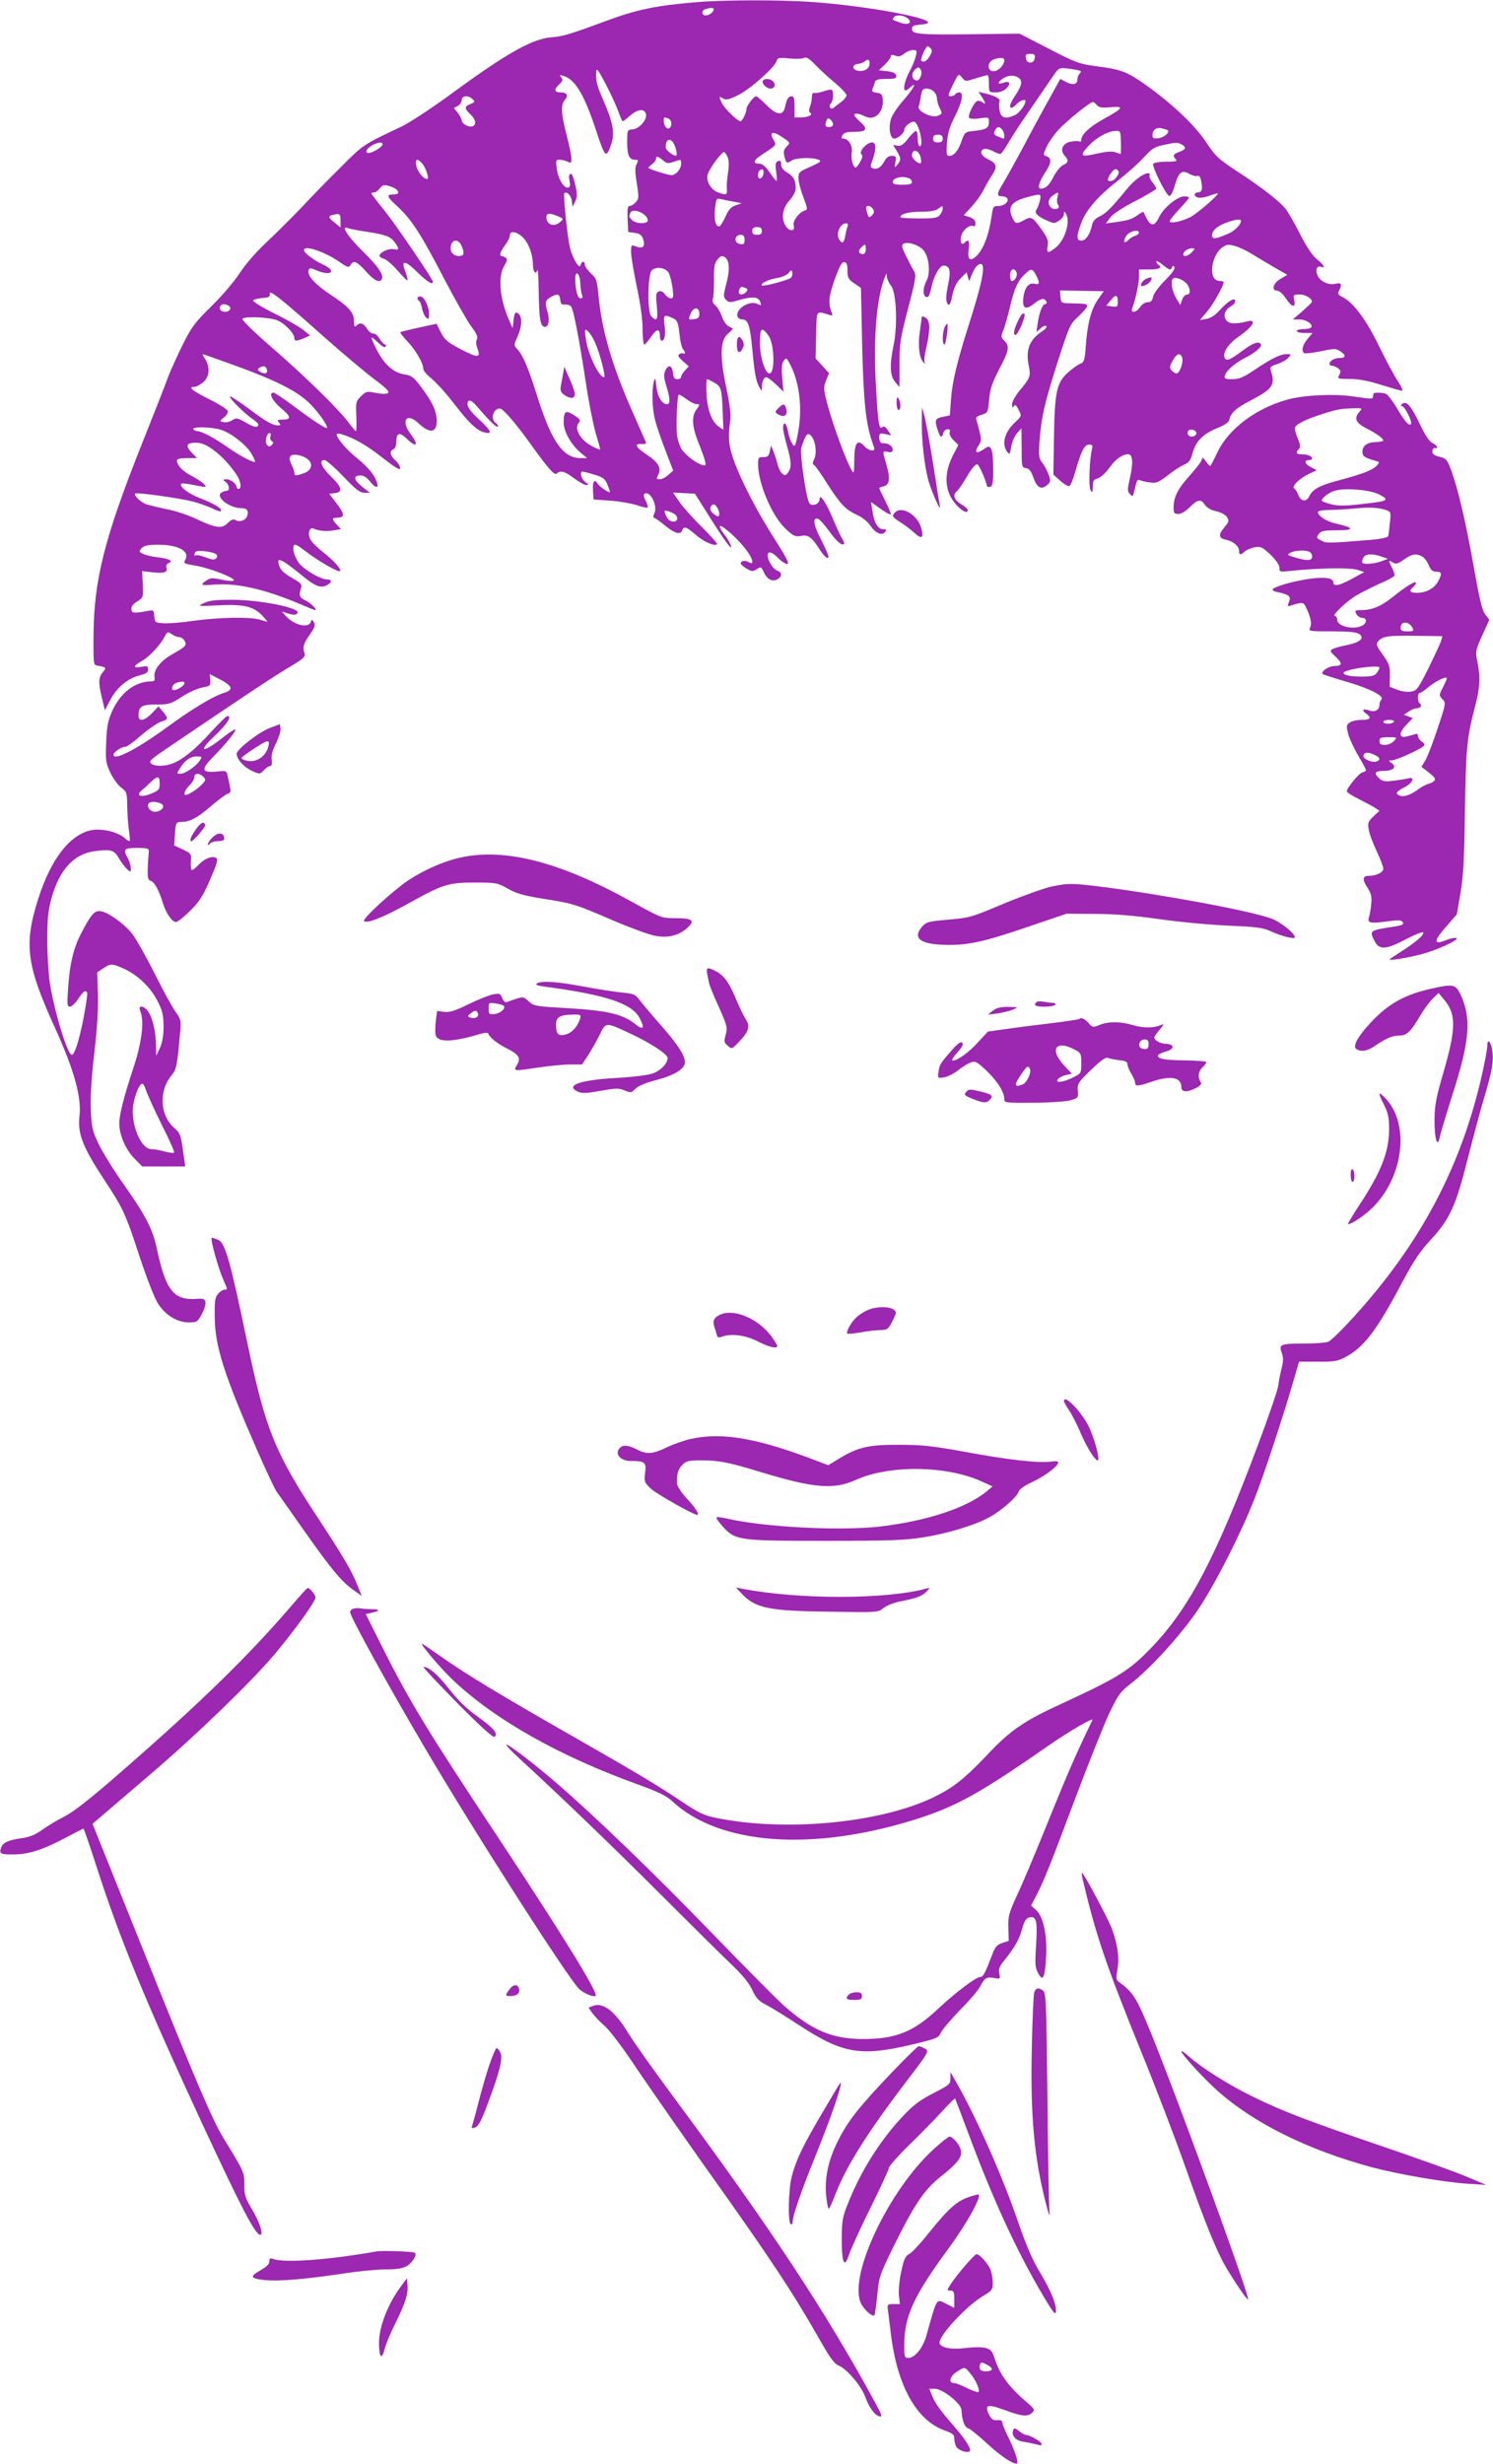 <?xml version="1.0" standalone="no"?>
<!DOCTYPE svg PUBLIC "-//W3C//DTD SVG 20010904//EN"
 "http://www.w3.org/TR/2001/REC-SVG-20010904/DTD/svg10.dtd">
<svg version="1.0" xmlns="http://www.w3.org/2000/svg"
 width="776pt" height="1280pt" viewBox="0 0 776 1280"
 preserveAspectRatio="xMidYMid meet">
<g transform="translate(0,1280) scale(0.1,-0.1)"
fill="#9c27b0" stroke="none">
<path d="M3625 12789 c-212 -17 -313 -38 -470 -96 -200 -74 -229 -82 -292 -87
-99 -9 -233 -85 -514 -291 -101 -74 -218 -151 -259 -171 -205 -97 -201 -94
-320 -214 -64 -63 -154 -155 -200 -205 -47 -49 -128 -130 -181 -180 -59 -55
-114 -119 -144 -165 -27 -42 -91 -117 -145 -170 -84 -82 -104 -108 -148 -196
-28 -56 -65 -137 -81 -180 -16 -44 -74 -191 -129 -329 -200 -501 -255 -719
-256 -1015 -1 -137 0 -145 19 -148 45 -7 49 -11 33 -30 -26 -29 -28 -54 -10
-130 l17 -72 29 55 c33 63 90 111 154 127 32 8 42 15 42 30 0 18 -5 19 -35 14
-46 -9 -44 4 4 31 39 22 97 85 120 131 11 21 14 21 34 7 12 -8 29 -15 39 -15
9 0 22 -9 28 -20 12 -23 6 -29 -68 -71 -58 -33 -95 -81 -89 -116 3 -18 0 -23
-17 -23 -83 0 -159 -58 -202 -152 -23 -53 -29 -80 -32 -165 -4 -92 -2 -107 21
-156 14 -30 39 -65 56 -78 29 -21 31 -27 32 -88 0 -36 4 -93 8 -126 5 -33 7
-62 5 -64 -2 -2 -12 3 -22 12 -31 28 -89 47 -145 47 -123 0 -238 -134 -310
-365 -74 -235 -59 -341 91 -670 97 -213 137 -357 125 -454 -10 -90 16 -159
128 -329 98 -148 111 -175 184 -399 37 -112 78 -217 96 -245 39 -61 100 -98
160 -98 42 0 46 2 68 43 13 23 21 52 19 62 -3 17 -11 20 -47 17 -118 -8 -160
45 -205 258 -22 104 -57 172 -170 333 -54 75 -113 172 -133 213 -33 69 -37 87
-41 178 -3 67 3 165 18 293 15 128 21 231 19 307 l-4 114 31 21 c38 26 47 26
111 -3 72 -34 137 -97 173 -169 25 -50 30 -72 30 -131 0 -48 -7 -84 -19 -111
l-19 -40 -1 51 c-2 114 -36 204 -77 204 -10 0 -11 -7 -2 -31 18 -53 3 -164
-41 -294 -45 -136 -71 -235 -71 -281 0 -59 32 -134 76 -180 l43 -44 112 0 112
0 -7 48 c-15 115 -18 125 -52 154 -72 63 -79 188 -15 268 29 36 31 46 47 223
6 64 5 70 -23 110 -17 23 -67 114 -111 203 -45 88 -96 179 -115 203 -40 50
-118 107 -158 116 -35 8 -52 -9 -103 -106 -43 -80 -63 -162 -72 -291 -6 -87
-5 -98 9 -98 9 0 29 18 43 40 26 39 38 48 47 33 3 -5 -6 -63 -18 -129 -24
-121 -47 -194 -62 -194 -22 0 -92 230 -114 375 -7 44 -13 143 -13 220 0 116 4
154 23 223 41 145 117 227 224 240 83 11 101 6 125 -37 12 -20 30 -45 42 -56
20 -18 20 -18 20 6 -1 13 -7 35 -15 49 -27 48 -21 55 48 55 60 -1 62 -2 60
-25 -9 -120 -8 -140 10 -146 20 -6 43 -48 63 -114 16 -53 48 -100 69 -100 8 0
41 26 73 58 48 47 66 75 104 162 36 83 43 107 32 113 -21 12 -59 -2 -90 -34
-15 -16 -31 -29 -36 -29 -5 0 -7 19 -6 43 3 41 2 43 -42 64 l-45 21 4 54 c4
65 6 68 37 68 41 0 85 24 153 84 35 30 73 58 84 62 15 5 18 12 13 32 -3 15 -8
41 -12 58 -6 30 -7 31 -55 26 -82 -8 -87 9 -21 76 69 70 127 142 113 142 -5 0
-31 -17 -58 -38 -110 -88 -141 -83 -45 7 63 60 90 101 63 101 -4 0 -45 -40
-89 -88 -102 -112 -175 -163 -239 -169 -31 -3 -54 0 -66 9 -17 13 -7 21 110
100 409 277 525 353 605 401 74 44 87 55 81 72 -11 33 -6 50 27 98 26 36 30
48 22 63 -10 18 -11 18 -17 2 -13 -34 -87 -15 -130 32 l-20 23 25 -8 c37 -12
52 -11 57 2 9 26 -197 67 -342 67 -84 0 -118 -4 -145 -17 -35 -17 -35 -17 72
-12 132 7 184 -5 229 -51 18 -19 31 -34 28 -34 -2 0 -20 5 -39 11 -51 15 -213
12 -342 -6 -62 -9 -133 -15 -158 -13 -43 3 -45 4 -48 37 -3 33 -4 33 -40 26
-67 -12 -77 -11 -79 10 -2 13 8 27 30 40 32 21 32 22 29 89 l-3 69 51 -6 c61
-7 83 -1 75 23 -3 11 1 20 10 24 28 10 7 23 -49 30 -31 3 -67 11 -81 18 -24
11 -24 12 -9 30 14 14 32 18 86 18 107 0 168 -35 140 -80 -10 -17 -4 -19 61
-30 74 -13 212 -68 190 -77 -7 -3 -36 0 -64 6 -43 10 -56 9 -75 -4 -36 -23
-29 -28 28 -23 120 12 267 -20 452 -98 44 -19 82 -34 84 -34 14 0 -22 37 -49
50 -33 16 -37 24 -24 66 6 18 -2 26 -48 52 -38 22 -58 40 -65 61 -19 53 8 41
128 -57 59 -48 89 -59 119 -42 28 14 27 30 -1 30 -33 0 -123 54 -146 87 -22
33 -33 69 -25 89 4 10 20 2 61 -30 67 -51 171 -111 179 -103 9 9 -30 53 -86
97 -28 22 -57 50 -65 63 -19 29 -10 71 13 61 29 -13 70 -16 107 -9 l36 6 -21
23 c-26 27 -26 36 -3 36 45 1 46 16 4 71 l-41 54 29 3 c44 5 38 30 -20 87 -50
49 -64 85 -34 85 9 0 53 -38 98 -85 65 -68 87 -85 110 -85 l29 0 -29 22 c-57
44 -63 68 -19 68 15 0 33 -12 48 -31 36 -46 52 -34 26 19 -14 27 -47 64 -90
99 -60 48 -109 106 -109 127 0 4 10 4 23 1 68 -21 131 -57 214 -122 69 -54 93
-68 93 -55 0 10 -11 28 -25 40 -28 25 -32 50 -10 58 9 4 15 19 15 39 0 47 17
52 54 16 51 -50 65 -35 21 23 -53 69 -23 116 39 58 60 -56 96 -52 96 12 -1 50
-21 95 -80 174 -40 53 -50 61 -88 67 -56 8 -105 52 -143 126 -37 75 -37 80 5
40 21 -20 36 -29 40 -22 4 6 3 11 -3 11 -5 0 -18 14 -28 30 -10 17 -24 29 -33
27 -8 -1 -23 10 -32 25 -19 30 -37 35 -56 16 -9 -9 -12 -4 -12 23 0 45 -26 75
-122 138 -80 53 -124 101 -114 127 5 13 10 13 42 -1 77 -32 107 -3 32 31 -46
21 -98 60 -98 75 0 27 103 -7 179 -58 47 -33 54 -35 63 -20 15 27 32 20 80
-33 43 -48 70 -61 82 -41 13 21 -19 68 -98 145 -79 77 -117 137 -78 121 9 -4
56 -13 104 -20 96 -15 120 -25 142 -57 22 -31 20 -39 -6 -33 -25 6 -69 -13
-75 -31 -2 -7 7 -14 21 -18 13 -3 46 -31 72 -61 26 -31 49 -53 52 -51 2 3 -3
23 -11 45 -25 62 -3 61 62 -3 50 -49 81 -69 81 -50 0 14 -193 297 -253 372
-37 45 -67 85 -67 87 0 3 6 5 14 5 8 0 22 10 30 21 12 17 21 20 43 14 51 -12
73 -45 30 -45 -41 0 -38 -11 18 -62 73 -66 126 -149 245 -379 55 -105 117
-214 138 -243 29 -39 37 -57 31 -68 -6 -10 -5 -27 1 -44 21 -54 6 -56 -82 -10
-71 37 -86 49 -106 88 l-23 46 -92 -20 c-51 -11 -94 -22 -96 -24 -3 -3 14 -23
36 -47 42 -43 83 -114 83 -142 0 -8 12 -25 27 -38 47 -40 84 -81 144 -158 65
-85 109 -126 145 -135 46 -12 39 7 -24 65 -40 36 -62 65 -62 79 0 32 19 27 54
-15 58 -68 97 -106 103 -99 4 3 -1 12 -11 19 -22 16 -18 56 7 71 16 9 25 4 63
-38 24 -26 72 -87 106 -135 100 -139 130 -173 142 -161 18 18 43 11 90 -25 26
-19 54 -35 63 -35 14 0 13 3 -5 16 -21 14 -31 54 -14 54 5 0 32 -7 61 -16 44
-13 55 -21 67 -49 8 -19 14 -37 14 -41 0 -9 -54 27 -63 43 -17 27 -28 12 -25
-34 l3 -48 85 -6 c47 -3 109 -14 138 -23 29 -10 56 -16 58 -13 3 3 -2 19 -10
36 -11 20 -12 32 -6 36 29 18 69 -62 52 -100 -7 -14 -8 -25 -3 -25 5 0 31 -18
57 -40 51 -42 81 -50 90 -25 9 23 22 18 71 -24 41 -36 97 -61 110 -48 3 3 -33
43 -79 89 -47 46 -99 105 -117 131 l-33 48 57 -3 57 -3 94 -149 c52 -82 94
-140 94 -129 0 10 -13 37 -30 59 -49 65 -34 69 33 9 60 -55 107 -117 107 -143
0 -10 -5 -10 -20 -2 -20 11 -40 6 -40 -8 0 -4 14 -16 30 -26 28 -16 33 -16 53
-3 22 14 24 13 36 -14 17 -38 44 -53 71 -39 26 14 26 37 0 45 -21 7 -50 53
-50 80 0 24 24 18 55 -15 16 -16 37 -30 46 -30 14 0 -2 31 -67 133 -90 140
-177 309 -214 417 -23 67 -26 110 -15 192 5 34 -1 83 -20 174 -35 165 -32 245
9 281 16 13 27 25 25 26 -2 1 -13 7 -24 13 -11 6 -26 29 -33 50 -7 21 -22 47
-33 56 -14 12 -19 24 -14 35 4 10 6 54 6 99 -1 67 2 85 18 105 16 20 23 22 38
13 25 -15 28 -67 7 -142 -15 -59 -15 -65 0 -80 14 -14 21 -15 63 -2 74 21 104
19 114 -8 8 -20 7 -21 -12 -12 -42 23 -120 -26 -105 -66 3 -8 15 -14 26 -14
28 0 39 -33 50 -154 12 -127 19 -165 36 -196 13 -24 13 -24 14 -3 0 30 10 53
23 53 6 0 29 -17 50 -37 l39 -38 -6 70 c-5 53 -3 75 7 90 14 18 16 17 36 -23
46 -90 61 -219 41 -338 -16 -88 -19 -93 -35 -64 -8 14 -17 42 -20 63 -7 40
-25 51 -25 14 0 -12 9 -54 20 -92 24 -83 25 -114 6 -140 -12 -16 -16 -17 -30
-6 -9 7 -21 32 -26 55 -6 22 -16 52 -22 66 l-11 25 -6 -30 c-5 -25 -11 -30
-34 -30 -24 1 -27 -3 -27 -35 0 -102 73 -273 145 -339 40 -37 49 -41 80 -35
37 7 56 -8 98 -75 25 -39 50 -54 41 -24 -3 10 -21 50 -41 89 -36 69 -40 110
-10 98 8 -3 34 -32 57 -64 39 -54 66 -77 77 -66 3 2 -2 15 -10 28 -8 12 -29
58 -47 101 -35 83 -69 136 -70 105 0 -26 -35 -41 -52 -24 -17 16 -52 262 -43
291 20 59 28 73 40 69 30 -12 46 -95 25 -134 -7 -13 -7 -21 1 -26 6 -3 36 -45
66 -93 71 -111 98 -139 155 -165 27 -12 57 -35 70 -55 28 -41 61 -56 78 -35
10 11 9 14 -9 14 -27 0 -48 34 -56 93 l-8 49 52 -37 c28 -20 51 -32 51 -26 0
7 -13 38 -30 71 -16 33 -30 61 -30 64 0 2 11 7 25 10 30 8 33 44 10 120 -19
64 -19 64 10 58 18 -3 25 0 25 11 0 16 -16 30 -35 33 -5 0 -16 2 -22 2 -7 1
-13 14 -13 28 0 23 3 25 31 19 l31 -7 -17 26 c-13 20 -21 24 -30 16 -17 -14
-23 34 -34 250 -11 229 7 428 48 530 9 23 10 23 10 4 1 -12 10 -33 22 -48 28
-35 35 -204 14 -307 -22 -104 -20 -162 8 -194 l22 -26 0 118 c0 108 4 133 45
291 41 156 43 174 30 195 -8 12 -26 47 -41 77 -23 48 -25 56 -12 64 24 13 89
-11 107 -40 26 -38 32 -114 12 -152 -20 -38 -21 -78 -2 -85 11 -4 18 8 26 46
12 60 43 117 64 117 32 0 39 -27 25 -93 -14 -69 -15 -95 0 -110 6 -6 14 12 21
49 9 41 21 66 43 88 l31 31 7 -25 c6 -23 7 -24 13 -5 16 45 33 70 50 73 32 7
15 -86 -61 -323 -59 -187 -83 -287 -90 -377 l-6 -86 -33 -7 c-43 -8 -47 -16
-32 -64 14 -45 23 -51 31 -21 3 11 13 20 22 20 11 0 15 -5 11 -16 -3 -9 4 -25
19 -40 l26 -26 -31 -60 c-37 -75 -40 -148 -10 -207 27 -53 90 -102 90 -71 0 6
-16 20 -35 31 -37 22 -45 48 -20 69 8 6 31 41 52 76 22 38 43 63 52 62 10 -2
47 -87 51 -115 0 -2 7 -3 15 -3 16 0 20 38 16 140 -3 63 -14 80 -39 62 -46
-33 -62 -27 -36 13 15 24 16 32 4 78 -7 29 -15 57 -17 62 -2 6 11 15 29 20 32
10 33 12 39 78 5 56 15 86 52 158 52 99 56 120 27 149 -17 17 -18 22 -6 52 8
18 23 72 35 121 23 99 42 139 78 173 33 31 39 30 58 -6 21 -41 19 -51 -9 -44
-31 7 -53 -24 -58 -81 -4 -50 16 -57 61 -19 17 14 38 23 46 20 16 -6 21 -26 7
-26 -13 0 -30 -42 -38 -96 l-7 -49 22 19 c11 11 24 16 29 12 4 -5 -4 -16 -18
-25 -69 -45 -90 -96 -73 -181 11 -55 8 -63 -49 -131 -21 -26 -38 -57 -38 -70
0 -18 3 -20 9 -10 7 11 13 7 25 -18 17 -31 17 -32 -18 -65 -54 -50 -71 -112
-42 -152 14 -18 15 -16 22 25 4 24 17 55 30 70 l23 26 1 -102 c0 -97 1 -102
22 -105 16 -2 27 -15 38 -46 19 -55 40 -68 70 -44 21 17 22 22 11 55 -7 19
-22 48 -33 62 -19 24 -20 35 -15 114 9 121 26 197 96 416 59 182 63 192 106
231 25 23 45 47 45 53 0 13 -5 13 -80 15 -55 1 -55 1 -58 34 l-3 33 114 -2
114 -2 -29 -41 c-36 -51 -56 -125 -64 -239 -6 -80 -9 -89 -30 -97 -13 -5 -41
-26 -64 -46 -58 -53 -68 -99 -72 -335 l-3 -195 37 -33 c21 -18 42 -30 47 -26
6 3 20 38 31 78 31 107 46 137 71 137 17 0 20 -4 15 -22 -13 -50 -19 -195 -8
-214 10 -16 11 -14 12 17 0 31 4 38 25 43 14 4 40 27 60 54 32 46 69 72 99 72
23 0 27 -42 10 -118 -15 -67 -15 -75 -1 -89 14 -15 16 -13 22 13 14 62 16 66
33 58 10 -4 33 -9 53 -11 29 -4 43 2 88 37 29 23 67 48 84 55 26 11 35 22 45
59 16 62 55 102 127 131 37 14 61 31 64 42 7 37 35 63 109 101 119 62 131 81
107 158 -5 17 0 22 33 32 21 7 47 21 57 32 18 20 18 20 -9 20 -32 0 -78 -23
-169 -84 -55 -37 -77 -46 -112 -46 -38 0 -43 2 -38 20 7 25 52 64 107 92 49
24 87 58 80 69 -11 19 -43 7 -100 -36 -63 -47 -81 -54 -90 -31 -9 25 24 74 74
107 78 54 99 95 40 78 -18 -5 -47 -9 -65 -9 -57 0 -66 62 -13 90 11 6 20 17
20 26 0 22 -37 0 -80 -47 -23 -26 -47 -42 -70 -46 l-34 -6 37 43 c32 37 87
135 87 154 0 3 -8 6 -18 6 -27 0 -42 20 -42 57 0 47 24 98 55 119 22 15 31 15
67 5 23 -7 60 -25 82 -39 23 -14 74 -45 114 -68 l73 -42 -36 -21 c-38 -22 -49
-61 -17 -61 10 0 30 -17 43 -37 32 -49 54 -56 46 -14 -6 30 -5 31 28 31 32 0
69 -24 63 -40 -2 -4 -25 -26 -51 -49 l-48 -41 35 0 c35 0 71 -24 61 -41 -4 -5
-22 -9 -41 -9 -19 0 -34 -4 -34 -10 0 -5 18 -10 41 -10 l41 0 -26 -31 c-26
-31 -34 -63 -17 -74 6 -3 44 2 86 10 70 15 79 15 101 0 32 -21 30 -35 -4 -35
-27 0 -52 -15 -52 -32 0 -4 6 -8 13 -8 7 0 21 -6 31 -13 15 -11 16 -17 7 -35
-11 -20 -9 -21 57 -21 46 0 96 -10 162 -31 52 -16 100 -30 107 -30 6 0 -3 22
-21 49 -18 27 -63 109 -98 182 -67 138 -132 225 -189 255 -24 12 -28 18 -19
34 17 32 12 43 -17 36 -34 -9 -77 9 -93 39 -15 29 -7 57 15 49 27 -11 16 10
-20 39 -24 19 -54 64 -90 135 -30 59 -65 119 -78 133 -40 44 -129 112 -244
187 -102 67 -115 79 -166 156 -58 87 -179 201 -318 299 -89 63 -125 77 -245
92 -97 13 -110 18 -253 92 l-152 78 -247 -3 c-277 -3 -312 0 -312 28 0 15 9
19 43 22 169 12 -219 93 -568 118 -161 11 -444 11 -590 -1z m85 -37 c0 -14
-23 -32 -42 -32 -23 0 -24 27 0 33 29 8 42 7 42 -1z m1006 -46 c30 -23 6 -39
-36 -24 -45 16 -43 15 -35 27 9 16 48 14 71 -3z m122 -158 c8 -8 7 -18 -6 -40
-15 -26 -32 -35 -44 -23 -6 6 24 74 33 75 3 0 10 -5 17 -12z m-78 -40 c-4 -18
-19 -55 -34 -82 -24 -46 -35 -96 -19 -96 3 0 15 7 25 17 39 35 15 -9 -37 -69
-31 -35 -60 -79 -65 -99 -13 -46 -3 -99 18 -99 19 0 52 29 52 45 0 18 37 48
53 42 24 -9 50 -127 27 -127 -5 0 -10 18 -10 40 0 22 -4 40 -9 40 -5 0 -24
-18 -42 -41 -24 -31 -38 -40 -54 -36 l-23 4 19 -31 c23 -38 23 -47 3 -72 -15
-18 -15 -17 -10 14 5 29 3 32 -19 32 -17 0 -29 -9 -39 -29 -17 -31 -38 -44
-60 -35 -13 5 -13 11 0 46 20 57 18 88 -4 88 -27 0 -69 -47 -55 -61 8 -8 6
-19 -6 -40 -9 -16 -19 -29 -24 -29 -13 0 -25 44 -20 78 6 35 -17 72 -44 72
-10 0 -11 4 -4 18 7 13 23 17 62 17 64 0 72 15 30 52 -17 15 -31 31 -31 35 0
12 25 9 55 -6 51 -27 101 22 93 90 -2 23 -9 30 -31 32 -22 3 -27 7 -22 20 4 9
10 25 12 35 4 13 17 17 60 17 46 0 54 3 51 18 -2 12 -16 18 -46 22 l-44 5 31
29 c17 17 31 36 31 43 0 9 6 10 23 4 17 -7 29 -4 46 10 13 10 33 19 46 19 21
0 22 -3 15 -32z m618 -10 c-2 -15 -10 -23 -23 -23 -13 0 -21 8 -23 23 -3 18 1
22 23 22 22 0 26 -4 23 -22z m-1035 -131 c31 -27 57 -54 57 -62 0 -7 -12 -23
-27 -34 -16 -12 -33 -25 -40 -31 -16 -13 -29 8 -14 23 12 12 15 59 5 70 -3 3
-22 0 -42 -7 -21 -7 -43 -11 -49 -9 -8 3 -13 -5 -13 -21 0 -13 -4 -36 -10 -50
-6 -17 -6 -27 1 -32 17 -10 -11 -24 -48 -24 l-33 0 0 55 c0 41 -4 55 -14 55
-18 0 -27 -14 -35 -54 -10 -49 -43 -46 -97 8 -25 25 -49 46 -54 46 -12 0 -50
-50 -50 -66 0 -19 -22 -64 -31 -64 -15 0 -80 63 -95 91 -19 37 -18 42 5 27 15
-9 29 -6 76 17 62 30 190 143 201 177 6 19 12 20 68 14 33 -3 67 -2 75 3 11 7
27 -3 60 -37 25 -26 72 -69 104 -95z m877 120 c0 -25 -31 -57 -56 -57 -33 0
-35 46 -1 60 32 13 57 12 57 -3z m-700 -16 c0 -26 -24 -43 -57 -39 -35 4 -38
32 -3 36 14 2 29 8 35 13 15 14 25 11 25 -10z m-1305 -253 c9 -27 19 -48 22
-48 3 0 21 14 40 31 40 34 76 36 81 3 4 -29 -37 -74 -70 -76 -28 -2 -28 -4
-28 -68 0 -68 10 -90 42 -90 16 0 17 -3 7 -22 -9 -17 -9 -40 1 -100 11 -72 11
-80 -5 -98 -10 -11 -24 -20 -32 -20 -11 0 -13 -15 -11 -67 l3 -68 34 -5 c27
-4 37 -11 44 -33 12 -37 -1 -51 -36 -38 -26 10 -27 10 -27 -29 0 -22 14 -103
30 -180 19 -89 30 -170 30 -220 0 -44 4 -80 9 -80 4 0 20 18 35 40 28 43 46
45 46 4 0 -13 4 -24 9 -24 16 0 22 31 15 81 -7 53 -3 57 41 37 27 -12 30 -21
39 -103 4 -27 11 -54 16 -59 12 -12 13 -29 2 -22 -4 2 -14 1 -21 -4 -10 -6 -6
-14 18 -36 l31 -27 -20 -22 c-11 -12 -20 -27 -20 -33 0 -7 -9 -12 -19 -12 -15
0 -21 8 -23 32 -4 40 -24 47 -40 13 -9 -21 -8 -36 5 -79 20 -64 22 -96 4 -96
-26 0 -50 40 -55 92 -5 43 -7 48 -13 28 -12 -43 -10 -143 6 -202 7 -30 32
-102 54 -159 l40 -104 -25 -22 c-14 -13 -34 -23 -45 -23 -17 0 -18 3 -9 21 20
36 3 66 -57 106 -60 40 -69 59 -27 56 17 -1 24 2 21 10 -3 7 -33 75 -67 152
-108 242 -162 428 -179 608 -8 82 -11 91 -40 117 -17 16 -31 36 -31 44 0 22
-18 20 -22 -1 -6 -27 -45 40 -57 97 -13 58 -34 270 -28 276 12 12 36 -12 39
-39 l4 -32 13 27 c12 23 12 38 1 88 -8 36 -17 59 -24 57 -6 -2 -10 -12 -8 -21
1 -9 3 -24 5 -33 1 -10 -4 -18 -12 -18 -23 0 -50 47 -57 98 -6 44 -5 47 15 47
12 0 31 -5 42 -10 17 -9 19 -7 19 17 0 15 -12 71 -25 122 -29 110 -31 157 -9
182 20 22 11 39 -21 39 -34 0 -38 14 -10 40 20 19 23 26 12 38 -10 13 -8 14
13 7 60 -18 107 -97 169 -285 38 -116 47 -131 61 -110 6 8 15 33 21 55 14 50
2 107 -45 214 -34 77 -40 102 -37 151 2 19 14 1 51 -70 27 -52 56 -116 65
-142z m1570 221 c12 -19 -4 -61 -23 -57 -21 4 -27 33 -10 52 16 18 25 20 33 5z
m824 -5 c11 -4 12 -7 3 -16 -7 -7 -12 -20 -12 -30 0 -27 -23 -32 -59 -14 l-30
16 -54 -98 c-30 -53 -91 -165 -135 -249 -45 -84 -95 -174 -111 -200 -31 -50
-32 -63 -1 -63 10 0 22 -5 25 -10 11 -17 -15 -40 -46 -40 -26 0 -28 -4 -34
-47 -15 -105 -44 -181 -83 -216 -31 -28 -45 -13 -37 39 6 44 -1 54 -23 32 -17
-17 -25 12 -13 45 11 28 45 52 61 42 6 -3 10 3 10 15 0 14 -9 24 -30 32 l-31
10 40 43 c22 24 50 62 62 86 12 24 32 60 46 80 28 43 24 60 -22 82 -36 17 -46
43 -21 53 8 3 28 -2 45 -10 16 -9 34 -16 40 -16 5 0 24 26 42 58 18 31 72 114
121 184 48 70 100 146 115 168 27 38 29 39 73 34 25 -3 51 -8 59 -10z m-537
-41 c30 9 58 17 61 17 4 0 7 -20 7 -45 0 -45 0 -45 35 -45 22 0 43 8 55 20 27
27 18 42 -16 30 -36 -14 -27 10 11 29 35 17 79 4 83 -25 2 -11 -11 -40 -27
-64 -31 -45 -39 -70 -23 -70 5 0 17 9 27 20 17 18 45 28 45 15 0 -20 -33 -63
-55 -73 -48 -22 -72 -16 -79 22 -4 18 -4 40 -1 48 6 16 -21 30 -80 44 l-29 7
17 -26 c21 -32 22 -44 3 -28 -7 6 -20 9 -27 6 -17 -7 -50 -75 -42 -87 3 -5 27
-7 54 -3 48 7 49 6 49 -18 0 -32 -13 -40 -75 -47 -49 -5 -50 -5 -68 -55 -18
-51 -39 -75 -65 -75 -12 0 -14 13 -10 68 4 51 14 84 42 139 38 76 46 123 22
123 -8 0 -18 -4 -21 -10 -3 -5 -14 -10 -24 -10 -16 0 -14 7 12 60 29 59 29 59
47 37 18 -21 18 -21 72 -4z m-218 -69 c9 -8 16 -25 16 -37 0 -12 7 -35 15 -50
13 -26 13 -28 -9 -38 -32 -15 -111 24 -101 49 4 9 9 34 12 55 5 30 10 37 29
37 12 0 30 -7 38 -16z m-2398 -39 c14 -13 13 -16 -10 -25 -33 -12 -33 -25 -1
-54 28 -26 33 -54 11 -62 -19 -7 -56 13 -56 30 0 7 -9 25 -20 39 l-21 26 21
11 c11 6 20 20 20 30 0 24 34 27 56 5z m3245 -31 c11 -13 26 -15 72 -11 73 7
66 -5 -38 -62 -72 -40 -115 -80 -115 -108 0 -8 -4 -11 -10 -8 -5 3 -26 3 -45
-1 -42 -8 -58 -44 -31 -73 22 -24 20 -36 -9 -49 -13 -6 -35 -33 -49 -60 -23
-45 -41 -62 -67 -62 -18 0 -8 36 21 80 35 52 38 78 10 88 -19 7 -19 8 0 49 10
23 38 63 62 89 42 46 164 144 178 144 4 0 14 -7 21 -16z m-2227 -70 c18 -7 21
-39 5 -50 -13 -8 -29 13 -29 39 0 19 1 20 24 11z m856 -30 c0 -8 -9 -14 -20
-14 -21 0 -24 8 -14 34 5 13 9 14 20 5 8 -6 14 -18 14 -25z m878 -26 c11 -11
17 -48 7 -48 -2 0 -15 5 -29 11 -21 10 -23 15 -15 30 11 22 20 24 37 7z m862
-5 c12 -11 -21 -38 -49 -41 -25 -3 -31 0 -31 15 0 28 20 43 49 36 14 -3 28 -8
31 -10z m-244 -63 c1 -33 0 -60 -1 -60 -2 0 -14 4 -28 9 -15 6 -45 4 -86 -5
-95 -22 -103 -17 -56 35 42 46 103 80 145 81 24 0 25 -3 26 -60z m-1755 24
c37 -25 37 -26 18 -45 -14 -14 -18 -27 -13 -47 10 -41 13 -43 37 -27 23 16
108 19 142 5 17 -7 10 -12 -42 -36 -59 -25 -63 -30 -63 -59 0 -18 11 -62 25
-98 24 -64 24 -66 5 -72 -28 -9 -61 -55 -55 -76 9 -28 -16 -35 -37 -9 -28 35
-24 93 10 132 36 42 43 61 35 99 -4 21 -17 38 -39 51 -24 14 -34 27 -34 44 0
17 -4 22 -16 17 -13 -5 -15 -15 -10 -54 4 -27 5 -49 2 -49 -3 0 -19 20 -36 45
-23 33 -38 45 -56 45 -34 0 -27 19 17 47 74 48 75 49 62 72 -29 47 -8 54 48
15z m829 -4 c0 -15 -7 -20 -25 -20 -18 0 -25 5 -25 20 0 15 7 20 25 20 18 0
25 -5 25 -20z m-1389 -47 c6 -19 8 -37 5 -40 -9 -9 -56 26 -56 41 0 53 33 53
51 -1z m-1523 15 c-6 -17 -67 -50 -79 -42 -20 12 31 52 69 53 8 1 12 -4 10
-11z m4153 2 c27 -15 24 -26 -11 -39 -32 -11 -37 -20 -18 -39 9 -9 -2 -12 -49
-12 -34 0 -65 -5 -69 -11 -8 -13 66 -162 83 -167 7 -2 19 19 28 51 21 73 38
87 76 64 16 -9 35 -14 43 -11 9 4 16 -6 20 -31 8 -39 2 -55 -20 -55 -8 0 -14
-5 -14 -10 0 -20 33 -23 76 -7 24 9 44 14 44 12 0 -12 -112 -108 -145 -124
-50 -24 -105 -34 -105 -20 0 6 23 34 50 63 28 29 50 56 50 59 0 4 -11 7 -24 7
-36 0 -108 -59 -131 -107 -23 -49 -42 -51 -65 -8 -8 17 -16 32 -17 34 -1 2
-15 -6 -31 -17 -29 -21 -47 -27 -120 -37 l-44 -6 21 29 c12 18 63 52 131 87
60 31 110 61 110 65 0 4 -9 19 -21 34 -11 14 -17 30 -14 36 3 5 0 10 -7 10
-25 0 -76 -38 -114 -86 -78 -95 -105 -122 -138 -138 -25 -12 -36 -25 -41 -49
-10 -46 -32 -77 -55 -77 -26 0 -26 24 1 94 25 67 86 137 195 222 45 36 104 88
130 117 39 43 55 54 98 63 70 15 75 15 97 4z m-1356 -67 c3 -14 4 -27 1 -30
-8 -9 -46 22 -46 38 0 38 35 32 45 -8z m-1004 3 c8 -16 9 -44 3 -83 -5 -32 -8
-70 -6 -85 2 -31 -2 -33 -45 -18 -38 14 -64 58 -55 93 7 28 71 116 85 117 4 0
12 -11 18 -24z m-329 -24 c14 -11 23 -12 49 -3 41 14 39 15 39 -11 0 -26 -27
-58 -50 -58 -16 0 -110 29 -119 37 -3 2 5 10 17 19 12 8 22 22 22 30 0 16 12
12 42 -14z m-1258 -11 c19 -21 39 -81 26 -81 -19 0 -50 38 -56 68 -7 36 4 42
30 13z m3615 -63 c-6 -10 -17 -22 -24 -25 -29 -11 -35 3 -13 34 17 23 26 29
35 21 9 -7 10 -15 2 -30z m-1841 10 c-4 -27 -28 -36 -28 -10 0 20 8 32 22 32
5 0 8 -10 6 -22z m756 -24 c9 -3 16 -12 16 -20 0 -10 -14 -14 -50 -14 -36 0
-50 4 -50 14 0 22 48 34 84 20z m772 -100 c-4 -14 -2 -32 4 -39 14 -17 -17
-30 -36 -14 -21 17 -17 46 8 63 30 21 31 20 24 -10z m-91 -16 c-4 -18 -12 -39
-17 -45 -14 -18 2 -36 52 -58 37 -17 41 -17 65 -1 14 9 25 24 25 34 0 15 2 15
10 2 26 -40 -5 -139 -55 -178 -38 -30 -47 -28 -40 11 5 27 0 41 -35 90 -44 61
-51 64 -90 42 -35 -20 -43 -18 -57 12 -27 57 -7 86 74 108 73 20 76 20 68 -17z
m-1590 -6 l40 -8 -32 -11 c-23 -8 -37 -23 -51 -56 -11 -24 -25 -47 -30 -51
-20 -12 -32 31 -26 89 7 55 8 57 33 50 14 -3 44 -9 66 -13z m723 -39 c7 -11 5
-21 -5 -31 -17 -17 -19 -15 -28 21 -6 21 -4 27 8 27 9 0 20 -8 25 -17z m362 4
c0 -7 -6 -22 -14 -33 -13 -16 -27 -19 -110 -19 -53 0 -96 3 -96 7 0 17 43 28
107 28 45 0 76 5 89 15 24 18 24 18 24 2z m-1546 -37 c10 -10 15 -23 12 -29
-10 -16 -62 -13 -80 5 -18 18 -18 17 -10 38 8 20 50 12 78 -14z m-1584 -26 l0
-36 -29 24 c-35 27 -37 35 -13 41 38 10 42 7 42 -29z m1129 23 c30 -13 31 -14
13 -30 -32 -29 -72 -15 -72 25 0 21 16 23 59 5z m3551 -25 c0 -19 -35 -54 -68
-67 -65 -28 -82 -29 -82 -8 0 26 27 49 76 67 44 16 74 20 74 8z m-2045 -29
c-4 -10 -9 -33 -12 -50 -6 -37 -18 -42 -33 -14 -15 30 8 81 37 81 10 0 13 -6
8 -17z m-445 -23 c0 -15 -7 -20 -25 -20 -18 0 -25 5 -25 20 0 15 7 20 25 20
18 0 25 -5 25 -20z m-1235 -41 c27 -33 45 -87 45 -136 0 -35 16 -53 23 -26 3
10 6 -40 7 -112 2 -136 8 -176 27 -182 23 -8 33 32 18 79 -14 49 -11 59 22 77
33 17 41 14 45 -16 2 -22 8 -27 24 -25 12 1 26 -3 32 -10 13 -16 42 -166 77
-396 14 -95 37 -211 50 -258 14 -46 25 -87 25 -89 0 -3 -18 4 -39 15 -66 33
-101 96 -70 127 8 8 1 18 -27 36 -45 28 -54 22 -54 -39 0 -46 38 -114 89 -157
l33 -27 -35 0 c-88 0 -148 83 -219 304 -53 169 -78 227 -109 262 -19 20 -19
21 1 65 23 52 26 102 5 119 -17 14 -22 6 -27 -45 l-4 -30 -17 40 c-50 111 -60
228 -26 284 16 27 18 36 7 42 -7 5 -16 9 -20 9 -15 0 -8 23 17 56 14 18 25 41
25 52 0 28 44 17 75 -19z m3195 32 c0 -5 -9 -13 -20 -16 -11 -3 -27 -13 -35
-22 -23 -23 -30 -8 -11 22 16 24 66 36 66 16z m-2050 -37 c0 -21 -4 -25 -22
-22 -35 5 -33 48 3 48 14 0 19 -7 19 -26z m-1472 -29 c18 -40 15 -55 -12 -55
-32 0 -50 24 -42 55 8 33 39 33 54 0z m2102 -20 c0 -15 -6 -25 -14 -25 -23 0
-28 17 -10 34 21 21 24 20 24 -9z m1695 -15 c-18 -20 -45 -27 -45 -12 0 15 24
32 44 32 18 0 19 -1 1 -20z m-115 -90 c5 0 10 5 12 12 3 9 6 9 12 0 5 -8 -13
-33 -49 -69 -32 -32 -59 -69 -62 -85 -4 -21 -11 -28 -28 -28 -13 0 -30 -11
-39 -25 -19 -29 -52 -35 -41 -7 16 43 35 129 35 164 l0 38 55 0 c51 0 69 10
45 25 -5 3 -10 11 -10 16 0 6 14 -1 31 -15 17 -14 34 -26 39 -26z m-1675 -7
c0 -36 4 -44 35 -65 l35 -24 6 -294 c7 -295 19 -410 53 -508 14 -39 14 -42 -3
-42 -10 0 -26 9 -36 20 -39 43 -55 21 -55 -78 -1 -63 -2 -66 -15 -42 -28 48
-93 226 -120 324 -25 93 -26 101 -12 138 l16 39 -35 39 -35 38 3 122 c3 133
-2 125 66 105 21 -7 22 -6 12 19 -16 44 -12 80 21 171 24 65 35 85 48 83 12
-2 16 -14 16 -45z m-928 -13 c6 -14 15 -49 19 -77 5 -45 4 -53 -9 -53 -9 0
-23 10 -31 21 -10 14 -21 19 -32 15 -14 -6 -16 -16 -10 -76 6 -72 1 -83 -28
-54 -23 22 -20 223 3 241 26 21 74 11 88 -17z m634 -23 c-12 -12 -144 -47
-151 -40 -10 10 33 31 76 38 26 4 53 15 62 26 15 18 17 18 20 3 2 -9 -1 -21
-7 -27z m1173 27 c6 -17 -9 -44 -25 -44 -5 0 -9 14 -9 30 0 33 23 42 34 14z
m-2268 -55 c1 -24 5 -52 9 -61 5 -13 3 -18 -8 -18 -15 0 -27 46 -27 103 0 48
25 25 26 -24z m3145 4 c25 -21 31 -63 10 -63 -10 0 -21 -12 -27 -27 l-9 -28
-23 38 c-21 37 -29 87 -15 100 9 9 44 -2 64 -20z m-2287 -29 c13 -5 14 -9 5
-20 -15 -18 -39 -18 -39 -1 0 12 9 27 16 27 1 0 10 -3 18 -6z m-2189 -255 c94
-83 210 -181 258 -217 70 -52 84 -68 72 -75 -9 -5 -35 -4 -63 2 -44 9 -49 8
-75 -17 -27 -26 -28 -31 -25 -105 2 -42 1 -77 -2 -77 -3 0 -21 22 -40 47 -54
72 -231 244 -403 393 -89 77 -152 139 -147 144 14 14 142 8 181 -8 39 -16 89
-68 89 -92 0 -17 9 -18 50 -1 l32 14 -33 27 c-18 15 -86 55 -152 87 -68 34
-116 64 -111 69 5 5 27 10 49 12 33 2 39 6 37 22 -4 25 63 -29 283 -225z
m4125 182 c0 -25 -3 -27 -30 -23 l-30 4 23 28 c26 32 37 30 37 -9z m-4621 -20
c17 -11 5 -31 -19 -31 -21 0 -34 15 -25 30 8 12 25 13 44 1z m2446 -41 c0 -20
-6 -26 -27 -28 -32 -4 -32 -3 -16 33 15 32 43 29 43 -5z m-542 -150 c26 -58
57 -180 47 -180 -27 0 -85 122 -95 200 -7 52 -7 54 10 40 10 -8 27 -35 38 -60z
m901 37 c31 -42 36 -197 5 -197 -22 0 -49 84 -49 158 0 80 8 87 44 39z m-2767
-158 c195 -71 303 -124 369 -182 43 -38 104 -119 104 -139 0 -11 -68 33 -176
114 -50 37 -96 68 -102 68 -28 0 -8 -41 38 -80 54 -45 56 -60 8 -60 -26 0 -29
-2 -18 -15 10 -12 10 -15 -3 -15 -30 0 -62 18 -150 84 -49 36 -94 66 -100 66
-15 0 68 -84 116 -117 27 -19 35 -29 27 -37 -8 -8 -25 -3 -61 18 -46 26 -52
27 -73 12 -13 -8 -33 -12 -45 -9 -21 5 -21 5 4 25 14 11 22 25 18 34 -3 8 -45
35 -94 59 -91 46 -114 65 -80 65 11 0 32 11 47 24 33 27 37 80 10 121 -9 14
-14 25 -12 25 2 0 80 -27 173 -61z m4917 44 c9 -22 -12 -83 -29 -83 -7 0 -18
7 -26 16 -11 13 -10 21 6 50 20 37 39 44 49 17z m-4756 -66 c4 -19 -15 -22
-38 -7 -13 9 -13 11 0 20 19 13 34 8 38 -13z m2323 -64 c38 -22 40 -31 45
-147 l4 -99 -22 15 c-37 24 -61 85 -66 171 -2 42 -1 77 3 77 4 0 20 -8 36 -17z
m-141 -88 c19 -14 42 -25 52 -25 17 0 17 -2 -3 -29 -26 -36 -22 -89 14 -178
13 -32 27 -71 31 -86 6 -26 5 -28 -16 -22 -32 10 -85 51 -105 81 -9 14 -19 43
-23 65 -8 45 -1 219 9 219 4 0 22 -11 41 -25z m-2418 -159 c56 -20 131 -80
156 -125 13 -23 21 -41 17 -41 -18 0 -83 35 -137 73 -70 50 -140 87 -162 87
-8 0 -18 5 -21 10 -9 15 103 12 147 -4z m5066 -13 c5 -17 -26 -29 -40 -15 -6
6 -7 15 -3 22 9 14 37 9 43 -7z m-4812 -20 c-4 -9 -1 -20 6 -24 10 -7 10 -11
0 -21 -9 -9 -15 -9 -23 -1 -14 14 -4 63 12 63 6 0 8 -7 5 -17z m-303 -66 c47
-33 97 -87 130 -139 19 -30 23 -68 7 -68 -5 0 -10 4 -10 9 0 17 -31 41 -53 41
-20 -1 -21 -2 -4 -14 20 -15 23 -46 5 -46 -7 0 -19 -4 -27 -9 -34 -22 41 -81
103 -81 29 0 40 -13 31 -40 -7 -23 -39 -35 -61 -22 -12 7 -23 2 -41 -16 -30
-30 -62 -26 -165 23 -40 19 -109 42 -153 50 -44 9 -92 21 -107 26 -29 12 -64
46 -56 55 8 7 228 -23 302 -42 33 -9 77 -25 99 -35 21 -11 42 -18 45 -14 11
10 -34 38 -101 64 -61 23 -107 55 -107 74 0 9 20 7 100 -9 32 -6 34 -6 21 10
-8 10 -36 28 -62 42 -47 23 -79 56 -79 81 0 9 16 13 52 13 l52 0 -28 29 c-34
36 -27 51 23 51 26 0 51 -10 84 -33z m500 -56 c26 -25 15 -56 -25 -70 -40 -14
-48 -14 -48 3 0 7 -6 26 -14 41 -21 41 -10 58 32 51 20 -3 44 -14 55 -25z
m2127 -252 c6 -11 10 -26 8 -34 -2 -11 -8 -10 -27 4 -16 12 -22 24 -18 35 9
22 24 20 37 -5z m-222 -31 c18 -15 15 -38 -7 -38 -20 0 -34 14 -44 43 -6 15
-3 17 16 11 12 -3 28 -11 35 -16z m-2384 -208 c7 -7 6 -14 -1 -21 -9 -9 -22
-7 -53 5 -23 9 -46 14 -51 11 -11 -7 -12 8 -1 19 9 10 93 -1 106 -14z m74
-692 c2 -11 -8 -20 -35 -28 -61 -20 -166 -84 -296 -179 -158 -115 -277 -176
-277 -142 0 14 41 41 61 41 9 0 46 27 83 60 38 32 83 64 102 70 40 13 40 16
11 53 l-23 27 -34 -35 c-38 -40 -70 -46 -70 -14 0 49 16 59 92 59 67 0 76 3
133 40 34 22 82 44 106 48 42 8 44 10 42 39 l-3 31 52 -27 c29 -14 54 -33 56
-43z m-240 20 c-5 -16 -49 -39 -60 -32 -11 7 2 32 20 37 32 9 44 7 40 -5z m80
-400 c-20 -30 -76 -68 -101 -68 -19 0 -19 1 -2 28 26 42 54 62 87 62 29 0 30
-1 16 -22z m19 -84 c14 -14 13 -17 -8 -40 -22 -23 -69 -54 -84 -54 -14 0 -2
29 20 50 14 13 25 32 25 42 0 22 26 24 47 2z m-227 -37 c0 -29 -5 -34 -46 -51
-51 -21 -81 -10 -47 18 10 8 32 28 48 44 36 34 45 31 45 -11z m16 -109 c11
-18 -23 -41 -50 -34 -27 7 -37 41 -14 48 18 6 57 -3 64 -14z m-86 -1485 c7
-21 43 -100 81 -177 39 -76 67 -141 64 -144 -3 -3 -26 -1 -50 6 -25 7 -56 12
-69 12 -47 0 -96 102 -96 198 0 54 31 142 50 142 5 0 14 -17 20 -37z"/>
<path d="M3965 12380 c-8 -13 19 -40 39 -40 21 0 30 18 16 35 -14 17 -46 20
-55 5z"/>
<path d="M2927 10860 c-3 -19 -9 -48 -12 -65 -4 -24 -1 -33 20 -48 14 -10 33
-16 42 -13 18 7 14 31 -21 108 l-23 53 -6 -35z"/>
<path d="M5960 11353 c-15 -6 -30 -23 -30 -35 0 -13 41 5 51 23 10 19 6 22
-21 12z"/>
<path d="M2170 11251 c0 -6 4 -12 9 -15 5 -3 12 -21 15 -40 4 -19 13 -39 21
-46 13 -11 15 -8 15 19 0 40 -26 91 -45 91 -8 0 -15 -4 -15 -9z"/>
<path d="M5292 11135 c-22 -46 -28 -75 -14 -75 14 1 56 100 46 110 -7 7 -18
-6 -32 -35z"/>
<path d="M4790 11148 c0 -7 -5 -42 -10 -78 -10 -68 -1 -134 21 -154 9 -8 10
-8 5 1 -4 7 0 42 9 78 21 94 20 142 -5 155 -15 8 -20 8 -20 -2z"/>
<path d="M4911 11102 c-13 -25 -15 -92 -2 -92 8 0 21 99 15 108 -1 2 -7 -5
-13 -16z"/>
<path d="M3830 11010 c0 -43 13 -52 30 -20 8 14 8 26 0 40 -17 32 -30 23 -30
-20z"/>
<path d="M7139 10755 c-1 -3 -2 -9 -3 -15 -1 -14 -5 -14 -100 0 -100 15 -255
8 -341 -15 -164 -44 -308 -151 -367 -274 -17 -36 -34 -68 -36 -71 -2 -3 -12 6
-21 19 l-19 24 -11 -22 c-7 -12 -35 -47 -63 -78 -56 -63 -78 -106 -78 -158 0
-31 3 -35 25 -35 15 0 38 14 59 35 41 41 58 44 79 12 10 -15 31 -27 58 -33 24
-5 48 -18 56 -30 12 -19 11 -25 -12 -52 -34 -40 -32 -58 7 -66 38 -8 68 -33
68 -58 0 -22 8 -23 30 -3 10 9 33 18 52 22 32 5 40 0 82 -39 28 -28 46 -53 46
-68 0 -22 2 -22 58 -16 138 15 309 18 346 6 l37 -12 -33 -18 c-92 -52 -128
-62 -128 -35 0 23 -48 29 -130 17 -76 -11 -168 -37 -184 -52 -5 -5 4 -12 20
-15 64 -14 75 -22 64 -51 -10 -25 -9 -26 12 -19 59 18 64 17 77 -12 24 -51 31
-85 20 -104 -9 -18 -4 -19 114 -19 89 0 128 -4 142 -14 29 -21 5 -43 -63 -57
-31 -6 -65 -15 -75 -21 -16 -8 -15 -12 13 -38 39 -36 38 -50 -3 -50 -33 0 -78
-32 -60 -43 5 -3 61 -21 126 -40 119 -35 194 -74 177 -91 -6 -6 -10 -18 -10
-27 0 -27 -24 -41 -53 -30 -32 12 -43 2 -17 -16 31 -22 24 -33 -23 -33 -24 0
-52 -6 -62 -14 -18 -13 -18 -18 -8 -58 6 -24 30 -75 52 -113 23 -38 41 -73 41
-76 0 -4 -9 -9 -19 -12 -18 -4 -81 -81 -81 -98 0 -5 28 -23 62 -40 35 -18 73
-38 85 -46 l23 -15 -31 -29 c-28 -26 -31 -34 -25 -68 3 -22 22 -72 41 -112 19
-41 35 -82 35 -91 0 -20 -36 -38 -75 -38 -33 0 -36 -19 -7 -62 19 -30 23 -46
19 -85 -2 -26 -8 -58 -12 -69 -9 -29 7 -33 93 -21 61 8 75 8 83 -4 6 -11 -1
-15 -34 -21 -142 -22 -141 -21 -112 -78 24 -47 61 -44 167 13 43 22 81 37 85
33 10 -10 -44 -56 -120 -103 -31 -20 -56 -37 -55 -38 8 -7 141 18 198 37 86
28 170 71 148 75 -9 2 -33 -3 -54 -12 -63 -26 -63 -3 1 69 l57 66 19 110 c15
86 20 178 23 423 5 327 11 388 51 539 27 102 31 157 14 240 -11 54 -10 58 25
137 l37 81 -22 29 c-16 22 -30 82 -60 252 -41 230 -81 401 -118 501 -20 51
-25 57 -59 65 -27 6 -37 14 -37 28 0 11 6 19 13 18 21 -5 13 13 -12 25 -17 7
-39 41 -69 105 -44 91 -69 119 -91 97 -7 -7 -7 -10 1 -10 14 0 54 -80 47 -92
-9 -15 -33 12 -74 83 -22 36 -47 69 -56 73 -19 7 -63 8 -65 1z m-72 -93 c-32
-35 -21 -59 36 -88 52 -26 87 -52 87 -63 0 -3 -19 -7 -42 -8 -46 -1 -71 -23
-66 -58 3 -18 15 -24 77 -42 11 -3 10 -7 -3 -22 -21 -23 -72 -43 -196 -76
-100 -26 -138 -47 -155 -83 -14 -31 -43 -28 -56 5 -6 15 -15 31 -22 35 -16 10
26 52 76 76 l41 19 -32 17 c-32 16 -35 36 -6 36 8 0 14 4 14 9 0 11 -25 21
-56 21 -26 0 -31 9 -13 27 9 9 8 22 -5 53 -9 22 -16 47 -16 55 0 18 52 45 140
73 77 25 99 29 164 31 47 1 48 0 33 -17z m102 -431 c57 -30 47 -35 -95 -50
-85 -10 -121 -10 -157 0 -26 6 -47 15 -47 19 0 13 37 41 66 50 53 17 184 6
233 -19z m39 -82 c21 -8 22 -13 16 -66 -3 -32 -7 -63 -9 -69 -2 -6 -38 -14
-82 -18 -237 -19 -239 -19 -266 -4 -25 12 -26 15 -13 33 12 17 26 20 96 20 91
0 90 13 -3 34 -51 11 -97 40 -97 61 0 6 30 11 68 11 37 1 96 4 132 8 68 7 119
4 158 -10z m-404 -215 c9 -3 16 -15 16 -25 0 -23 -26 -24 -89 -5 -40 12 -43
14 -25 24 21 12 73 16 98 6z m377 -26 l33 -11 -34 -13 c-42 -15 -100 -18 -100
-5 0 41 36 52 101 29z m211 1 c11 -6 26 -26 34 -45 11 -26 20 -34 39 -34 29 0
31 -10 10 -50 -19 -36 -62 -60 -110 -60 -37 0 -44 10 -20 30 8 7 15 17 15 21
0 15 -49 -15 -118 -70 -63 -51 -111 -71 -170 -71 -30 0 -32 -2 -22 -20 6 -11
20 -20 30 -20 26 0 26 -26 1 -40 -45 -24 -131 -4 -131 30 0 11 -5 20 -12 20
-18 0 51 67 104 102 27 16 83 45 125 64 43 18 79 38 81 43 2 5 -4 23 -12 40
-21 39 -20 44 3 29 17 -10 26 -8 58 15 41 29 63 33 95 16z m-51 -370 c9 -17 6
-19 -26 -19 -28 0 -35 4 -35 19 0 35 42 35 61 0z m149 -69 c-4 -14 -34 -77
-65 -141 -55 -109 -61 -117 -91 -122 -19 -3 -50 1 -72 10 l-39 15 1 57 c1 50
-3 62 -37 110 -32 44 -36 55 -25 68 23 28 52 32 194 30 l141 -2 -7 -25z m-320
-138 c0 -5 -6 -17 -14 -28 -12 -16 -27 -19 -85 -19 -74 0 -113 17 -70 30 55
18 169 29 169 17z m350 -57 c0 -3 -9 -24 -21 -47 -20 -40 -20 -41 -2 -60 19
-19 19 -21 -24 -150 -24 -72 -52 -147 -64 -167 l-21 -35 24 -18 c43 -34 49
-40 45 -51 -2 -6 -15 -14 -29 -18 -15 -4 -42 -18 -60 -32 -36 -27 -72 -39 -94
-30 -24 9 -16 22 26 43 44 22 57 57 18 46 -13 -3 -47 -9 -76 -12 -42 -6 -56
-3 -72 11 -31 28 -24 40 20 40 51 0 72 19 44 40 -19 14 -19 14 1 15 21 0 139
53 162 72 11 9 9 14 -7 25 -11 8 -20 21 -20 30 0 10 -5 13 -17 8 -10 -3 -30
-9 -45 -12 -39 -8 -37 22 4 64 l31 32 -23 9 -23 9 24 16 c13 9 31 17 41 17 20
0 32 16 18 25 -13 8 -13 55 -1 55 5 0 23 11 39 25 45 38 102 65 102 50z m-275
-225 c-3 -5 -17 -10 -31 -10 -13 0 -24 5 -24 10 0 6 14 10 31 10 17 0 28 -4
24 -10z m0 -100 c-10 -11 -31 -20 -47 -20 -21 0 -28 5 -28 20 0 17 7 20 47 20
45 0 46 0 28 -20z m-100 -72 c28 -13 32 -26 10 -34 -23 -9 -75 15 -68 32 6 17
24 18 58 2z"/>
<path d="M4660 10708 c0 -21 5 -38 10 -38 13 0 13 40 0 60 -7 11 -10 5 -10
-22z"/>
<path d="M4045 10679 c-17 -17 -17 -21 -5 -29 37 -24 59 -6 44 34 -8 20 -14
19 -39 -5z"/>
<path d="M4791 10605 c-1 -93 13 -218 33 -296 16 -60 69 -180 61 -138 -3 15
-18 114 -35 220 -17 107 -37 217 -44 244 l-14 50 -1 -80z"/>
<path d="M4652 10138 c-18 -18 -15 -24 26 -50 20 -12 53 -37 73 -55 40 -37 52
-29 37 24 -18 67 -100 117 -136 81z"/>
<path d="M1405 9019 c-58 -21 -175 -112 -175 -135 0 -28 38 -70 80 -89 40 -18
41 -18 61 3 11 12 25 22 32 22 9 0 12 11 9 34 -3 22 5 50 23 85 14 29 25 63
23 76 l-3 23 -50 -19z m-10 -96 c-14 -58 -71 -91 -123 -72 -24 9 -24 10 22 42
96 65 111 70 101 30z"/>
<path d="M1018 8491 c-26 -36 -35 -61 -23 -61 10 0 75 75 72 84 -7 21 -23 14
-49 -23z"/>
<path d="M1102 8447 c-23 -24 -32 -51 -10 -29 7 7 24 12 38 12 32 0 41 7 33
26 -8 21 -37 17 -61 -9z"/>
<path d="M2394 8345 c-85 -18 -190 -64 -271 -118 -81 -54 -241 -201 -231 -212
15 -15 100 19 230 91 182 101 208 109 348 109 110 0 117 -2 170 -32 44 -25 82
-36 188 -53 152 -24 159 -26 366 -115 84 -36 178 -70 208 -76 68 -14 126 0
171 41 42 39 27 50 -67 50 -67 0 -71 2 -220 84 -374 208 -659 282 -892 231z"/>
<path d="M5468 8195 c-37 -8 -142 -45 -235 -83 -195 -82 -188 -79 -317 -91
-91 -8 -102 -11 -124 -36 -52 -61 -6 -93 135 -94 111 -1 194 18 422 96 l194
66 146 -1 c104 0 201 -8 336 -27 105 -15 267 -30 360 -34 146 -6 177 -10 220
-29 59 -27 125 -43 125 -31 0 20 -73 79 -122 97 -107 40 -578 127 -898 167
-145 17 -153 17 -242 0z"/>
<path d="M3675 7745 c3 -14 7 -37 10 -51 3 -14 26 -71 52 -127 42 -95 45 -105
35 -142 -10 -36 -9 -42 11 -58 21 -19 22 -18 64 27 46 48 53 77 28 113 -8 12
-31 58 -50 104 -36 86 -62 122 -107 145 -39 20 -49 18 -43 -11z"/>
<path d="M2791 7691 c-10 -7 0 -11 35 -16 324 -43 459 -88 499 -165 28 -53 19
-64 -24 -30 -63 51 -143 70 -346 82 -172 10 -181 11 -207 36 -26 24 -30 24
-65 13 -21 -7 -44 -15 -50 -17 -7 -3 -17 6 -23 21 -9 24 -13 25 -47 19 -21 -4
-78 -27 -128 -51 -71 -35 -98 -43 -126 -40 l-37 5 -7 -54 c-3 -30 -4 -63 0
-73 11 -37 86 -35 219 4 34 11 52 12 54 5 7 -20 46 -51 93 -75 67 -34 77 -50
57 -86 -21 -35 -24 -35 116 -14 55 8 127 15 160 15 l61 0 32 48 c17 27 44 74
60 106 32 67 30 67 160 6 102 -47 193 -107 193 -126 0 -28 -32 -62 -72 -79
-27 -10 -94 -19 -193 -25 -192 -11 -272 -39 -200 -72 20 -9 45 -8 116 5 80 14
95 15 125 2 32 -13 36 -13 57 9 15 15 56 32 112 46 93 25 145 58 145 91 0 36
-37 93 -128 196 -49 56 -99 115 -110 131 -19 25 -29 30 -84 35 -35 3 -125 17
-201 31 -143 27 -222 32 -246 17z m-173 -116 c13 -13 -17 -40 -47 -43 -29 -3
-31 -1 -31 29 0 31 1 31 36 26 20 -3 39 -9 42 -12z m-134 -40 c7 -18 -16 -30
-41 -21 -14 6 -14 8 3 21 24 18 31 18 38 0z m531 -27 c-12 -40 -41 -73 -74
-82 -39 -11 -51 1 -51 52 0 38 21 50 88 51 40 1 43 -1 37 -21z"/>
<path d="M7445 7665 c-143 -31 -230 -80 -320 -177 -70 -75 -96 -125 -75 -138
25 -16 56 -11 94 15 60 41 93 55 129 55 39 0 58 18 110 105 19 33 49 73 65 88
l29 28 31 -37 c62 -75 60 -150 -8 -384 -35 -120 -43 -161 -44 -235 -1 -101 16
-156 28 -90 4 20 34 119 66 220 90 279 99 398 40 521 -25 50 -38 53 -145 29z"/>
<path d="M5387 7594 c-17 -17 -4 -24 42 -24 28 0 53 5 56 10 3 6 -3 10 -13 10
-11 0 -32 3 -48 6 -16 3 -32 2 -37 -2z"/>
<path d="M5160 7549 l-25 -20 50 6 c27 4 63 13 80 20 30 13 29 13 -25 14 -41
0 -61 -5 -80 -20z"/>
<path d="M5609 7506 c-2 -2 -65 -12 -139 -21 -74 -9 -180 -22 -235 -30 l-100
-14 -50 -54 c-50 -55 -108 -97 -134 -97 -7 0 3 18 24 41 26 29 34 44 26 52 -7
7 -23 -4 -53 -38 -59 -67 -65 -75 -70 -114 -5 -33 -4 -33 29 -28 18 3 51 19
72 36 21 17 50 35 65 41 25 9 32 6 83 -42 57 -54 93 -112 93 -148 0 -19 5 -20
148 -19 81 0 167 6 192 12 44 12 45 13 42 50 -3 36 1 43 68 108 53 51 77 68
89 63 9 -4 35 -9 59 -12 31 -3 42 -8 42 -21 0 -9 9 -31 20 -49 11 -18 20 -39
20 -47 0 -20 16 -19 85 5 99 34 155 24 155 -27 0 -28 30 -30 77 -5 25 13 30
21 23 32 -16 24 -11 56 10 75 11 10 20 22 20 27 0 4 -46 8 -102 9 -109 1 -149
7 -150 24 0 6 17 15 38 21 49 13 52 38 6 41 -32 1 -62 18 -62 33 0 5 12 23 28
41 22 27 24 32 7 24 -38 -16 -92 -17 -145 -1 -67 20 -130 20 -176 1 -33 -14
-36 -13 -56 10 -20 23 -39 31 -49 21z m361 -131 c0 -18 -5 -25 -19 -25 -11 0
-23 5 -26 10 -11 18 3 40 25 40 15 0 20 -7 20 -25z m-390 -25 c39 -20 40 -22
40 -73 0 -53 0 -54 -44 -75 -51 -26 -95 -30 -77 -8 7 8 26 18 42 21 l30 7 -41
44 c-75 81 -44 132 50 84z m-226 -106 c7 -19 -18 -70 -39 -78 -42 -16 -45 -5
-13 44 36 54 43 58 52 34z"/>
<path d="M7730 7364 c0 -15 -12 -78 -26 -142 -108 -480 -318 -879 -669 -1265
-59 -65 -118 -123 -132 -128 -13 -5 -70 -9 -126 -9 -122 0 -131 -4 -115 -48 9
-24 9 -42 -1 -82 -7 -28 -15 -67 -17 -88 -2 -20 -49 -158 -105 -307 -220 -587
-356 -846 -549 -1049 -119 -125 -176 -160 -472 -297 -195 -89 -267 -138 -388
-267 -123 -129 -180 -173 -288 -224 -281 -131 -767 -175 -1121 -102 -60 12
-90 27 -160 73 -143 96 -242 155 -576 346 -372 212 -563 327 -693 419 -51 36
-95 66 -98 66 -12 0 96 -127 160 -188 219 -207 555 -397 971 -546 94 -34 140
-57 165 -80 245 -232 731 -268 1275 -96 207 66 329 134 686 382 105 73 235
149 227 132 -82 -169 -130 -279 -225 -514 -63 -157 -137 -333 -165 -392 -45
-99 -49 -113 -47 -174 l2 -67 -33 -11 c-28 -9 -38 -20 -53 -61 -36 -95 -47
-115 -60 -115 -23 0 -128 -79 -219 -164 -130 -123 -223 -160 -398 -159 -157 1
-263 47 -406 174 -34 30 -203 200 -376 379 -301 311 -604 603 -808 779 -117
101 -251 203 -258 197 -3 -3 28 -36 69 -73 219 -201 485 -457 735 -707 155
-155 319 -317 365 -361 58 -55 92 -97 109 -133 20 -44 34 -58 71 -77 26 -13
102 -60 169 -104 232 -152 323 -167 602 -100 116 28 127 33 138 58 6 15 51 68
99 118 49 49 97 105 106 124 23 44 33 50 72 43 32 -6 33 -5 27 23 -5 23 1 38
28 71 50 62 76 108 89 155 13 51 25 67 50 67 27 0 31 -30 24 -149 -6 -91 -5
-113 10 -140 25 -49 36 -28 42 80 7 116 -14 212 -52 246 l-26 23 30 57 c41 82
66 144 203 508 66 176 144 370 172 431 48 100 59 115 112 156 104 80 266 259
354 390 89 134 222 396 293 578 48 123 144 414 197 596 l32 110 97 0 c82 -1
103 2 141 22 98 51 164 137 296 386 62 116 95 166 153 228 98 107 129 176 191
423 28 110 66 252 85 315 42 141 49 186 41 245 -8 48 -26 62 -26 19z"/>
<path d="M5020 7125 c-10 -12 -5 -17 26 -30 63 -26 80 -28 98 -9 21 21 13 28
-46 43 -60 14 -63 14 -78 -4z"/>
<path d="M7192 7064 c23 -47 28 -70 28 -129 0 -119 -41 -224 -159 -402 -33
-51 -58 -93 -55 -93 20 0 91 48 133 91 157 160 188 430 63 562 -39 41 -42 33
-10 -29z"/>
<path d="M7020 6696 c0 -20 5 -36 10 -36 6 0 10 13 10 29 0 17 -4 33 -10 36
-6 4 -10 -8 -10 -29z"/>
<path d="M1117 6283 c13 -49 33 -108 44 -132 23 -52 23 -51 6 -51 -8 0 -22 -9
-33 -21 -16 -18 -19 -36 -18 -118 1 -155 47 -299 223 -701 45 -102 89 -196 99
-210 10 -14 74 -104 141 -200 145 -205 194 -264 256 -309 l45 -32 -20 50 c-30
77 -72 149 -208 356 -223 338 -273 461 -367 912 -89 426 -114 515 -151 532
-14 6 -29 11 -33 11 -5 0 2 -39 16 -87z"/>
<path d="M4510 5994 c-19 -8 -45 -25 -58 -37 -28 -26 -56 -76 -48 -85 3 -3 35
0 70 6 35 7 81 12 102 12 36 1 41 4 63 47 22 45 22 47 5 60 -24 17 -91 16
-134 -3z"/>
<path d="M3750 5973 c-37 -14 -48 -33 -37 -66 5 -18 12 -38 14 -46 2 -9 10
-11 26 -5 49 17 120 8 184 -24 60 -31 103 -41 103 -24 0 4 -14 27 -31 50 -65
88 -186 142 -259 115z"/>
<path d="M5530 5521 c0 -4 12 -26 26 -47 15 -21 42 -75 61 -119 33 -78 80
-151 90 -141 10 10 -20 118 -48 175 -40 79 -129 171 -129 132z"/>
<path d="M3593 5325 c-34 -7 -91 -27 -127 -44 -75 -36 -103 -38 -156 -11 -45
23 -71 25 -88 8 -30 -30 2 -68 56 -68 74 0 82 -6 75 -61 -5 -46 -4 -51 30 -83
29 -27 221 -136 241 -136 14 0 -11 40 -56 87 -26 28 -48 62 -49 75 -2 49 4 72
26 96 21 22 31 25 103 25 90 0 136 -9 314 -63 266 -81 373 -90 485 -39 172 79
469 76 652 -6 l60 -27 -27 -23 c-106 -89 -314 -157 -561 -186 -208 -23 -600
-3 -794 42 -26 6 -50 9 -53 6 -3 -3 11 -23 31 -46 67 -74 83 -76 535 -76 331
0 413 3 508 18 126 20 269 63 345 105 61 33 144 105 152 134 5 12 31 31 71 49
63 29 134 82 134 101 0 7 -14 8 -36 5 -58 -10 -227 9 -446 50 -171 31 -225 37
-343 37 -160 1 -214 -12 -311 -70 l-59 -36 -45 17 c-315 122 -502 156 -667
120z"/>
<path d="M1515 4458 c-225 -262 -475 -506 -890 -867 -157 -137 -240 -202 -290
-228 -38 -19 -91 -51 -117 -70 -35 -25 -64 -37 -107 -43 -70 -10 -97 -23 -106
-51 -10 -30 -1 -34 68 -33 78 1 147 23 265 85 51 27 94 49 96 49 2 0 32 -87
66 -192 125 -387 253 -698 557 -1354 195 -419 270 -564 295 -564 19 0 -1 63
-42 132 -35 58 -40 74 -40 128 0 65 0 65 -107 240 -60 97 -149 307 -429 1005
l-253 630 47 40 c25 22 141 121 257 220 241 206 527 483 645 624 103 123 210
271 210 292 0 14 -29 49 -41 49 -3 0 -41 -42 -84 -92z"/>
<path d="M3850 4526 c74 -81 140 -95 460 -99 253 -4 255 -4 282 19 15 12 54
28 85 34 88 17 119 29 139 52 19 21 19 21 -6 14 -211 -56 -658 -56 -951 0
l-34 7 25 -27z"/>
<path d="M1838 4443 c-10 -2 -18 -11 -18 -19 0 -22 195 -377 388 -704 252
-429 755 -1214 804 -1255 29 -24 74 -42 84 -33 14 14 -174 319 -501 813 -375
566 -465 713 -611 1004 l-83 166 30 6 c45 10 47 19 3 19 -21 0 -48 2 -59 4
-11 2 -28 2 -37 -1z"/>
<path d="M2376 3953 c121 -122 188 -183 195 -176 18 18 -3 43 -87 104 -59 42
-104 86 -150 145 -59 75 -104 114 -133 114 -5 0 74 -84 175 -187z"/>
<path d="M5626 3043 c68 -291 120 -445 303 -896 77 -188 183 -465 236 -616
102 -290 165 -443 218 -528 56 -91 100 -153 104 -149 11 11 -365 1042 -507
1390 -73 178 -90 205 -165 260 -14 10 -15 20 -7 64 11 60 1 130 -28 210 -21
55 -147 292 -156 292 -2 0 -1 -12 2 -27z"/>
<path d="M2648 2465 c-23 -31 -23 -35 5 -35 32 0 50 14 45 36 -5 28 -30 27
-50 -1z"/>
<path d="M5375 2448 c-3 -13 -9 -140 -12 -283 -8 -357 12 -572 72 -808 19 -73
23 -82 19 -42 -2 28 -7 293 -10 590 -5 480 -7 541 -22 553 -24 18 -39 15 -47
-10z"/>
<path d="M4412 2438 c-21 -21 -13 -28 28 -28 33 0 40 3 40 20 0 15 -7 20 -28
20 -15 0 -33 -5 -40 -12z"/>
<path d="M3082 2379 l-23 -9 20 -29 c12 -16 42 -48 67 -69 25 -23 98 -119 167
-224 68 -100 229 -332 359 -515 330 -463 451 -646 589 -889 54 -95 75 -124 99
-134 42 -17 114 -103 136 -159 22 -60 49 -97 74 -104 18 -5 15 5 -21 71 -260
477 -548 913 -1044 1582 -100 135 -208 286 -239 337 -71 116 -131 162 -184
142z"/>
<path d="M4635 2033 c-171 -180 -227 -250 -279 -354 -52 -102 -72 -199 -61
-296 4 -36 10 -61 14 -57 5 5 20 41 35 79 56 143 166 318 365 579 120 157 121
160 99 173 -13 7 -27 12 -33 13 -5 0 -68 -62 -140 -137z"/>
<path d="M2542 2068 c-17 -51 -42 -139 -56 -194 -14 -56 -29 -109 -32 -118 -5
-13 -2 -15 16 -8 17 6 33 36 67 128 61 163 78 231 64 260 -6 13 -15 24 -20 24
-4 0 -22 -42 -39 -92z"/>
<path d="M6140 2143 c0 -14 113 -138 187 -204 190 -170 474 -310 806 -399 140
-37 373 -77 497 -85 l95 -6 -110 46 c-60 25 -256 95 -435 156 -381 130 -515
181 -667 256 -123 59 -268 151 -332 208 -23 21 -41 33 -41 28z"/>
<path d="M4940 2003 c0 -30 -5 -35 -90 -78 -72 -38 -104 -62 -161 -123 -113
-121 -211 -276 -275 -433 -36 -88 -38 -101 -39 -201 0 -128 14 -156 39 -79 9
28 59 137 111 242 52 105 95 198 95 206 0 8 46 61 103 117 57 55 134 134 171
174 37 41 69 72 70 70 1 -1 31 -79 66 -173 126 -340 249 -608 382 -835 56 -96
74 -120 76 -102 5 36 -24 110 -83 207 -38 63 -71 139 -111 255 -83 244 -221
554 -328 740 l-26 45 0 -32z"/>
<path d="M4273 1822 c-103 -175 -135 -243 -158 -330 -17 -67 -21 -237 -5 -247
6 -3 10 2 10 12 0 32 46 164 123 354 81 200 139 371 125 369 -2 -1 -44 -72
-95 -158z"/>
<path d="M4852 1634 c-230 -210 -440 -650 -379 -796 14 -34 61 -77 72 -66 3 3
9 49 15 104 8 93 13 106 75 234 116 236 166 311 253 381 90 71 115 104 106
139 -6 28 -42 70 -59 70 -6 0 -43 -30 -83 -66z"/>
<path d="M5050 1391 c-74 -23 -114 -57 -222 -191 -42 -53 -87 -102 -101 -109
-21 -11 -29 -28 -42 -89 -10 -42 -15 -97 -13 -124 l5 -48 -33 0 c-31 0 -33 -2
-29 -32 3 -18 9 -72 15 -120 33 -272 133 -453 281 -505 40 -14 49 -22 49 -41
0 -13 4 -32 10 -42 10 -19 54 -35 70 -25 12 8 -21 61 -80 129 -72 82 -98 118
-115 159 l-15 37 28 0 c41 0 136 -75 139 -109 4 -59 16 -90 36 -97 11 -3 54
-39 97 -78 71 -67 145 -115 157 -103 7 8 -15 73 -48 139 -16 32 -29 64 -29 72
0 10 -9 14 -27 13 -21 -2 -30 5 -41 26 -27 54 -11 60 78 27 92 -34 122 -37
145 -14 15 15 12 19 -27 53 -92 78 -140 142 -167 225 -14 43 -21 51 -49 58
-18 5 -62 5 -100 0 -72 -10 -130 0 -138 23 -13 32 139 197 229 249 43 26 47
31 47 66 0 21 -5 51 -11 67 -12 32 -58 83 -73 82 -12 0 -110 -115 -138 -161
-17 -27 -17 -28 2 -28 17 0 20 -7 20 -45 l0 -45 -41 21 c-54 27 -47 38 -104
-165 -18 -64 -60 -116 -94 -116 -19 0 -21 6 -21 66 0 150 48 255 231 504 99
135 179 282 152 279 -4 0 -19 -4 -33 -8z m105 -901 c-8 -13 -52 -13 -60 0 -4
6 -4 18 -1 26 5 13 9 13 36 -1 17 -9 28 -20 25 -25z m-113 -19 c29 -33 53 -89
44 -98 -3 -3 -30 6 -59 20 -29 15 -60 27 -70 27 -29 0 -19 37 16 58 42 27 41
27 69 -7z"/>
<path d="M1960 1104 c-253 -45 -486 -62 -542 -39 -14 5 -18 2 -18 -13 0 -14
-14 -28 -42 -44 -62 -35 -59 -45 17 -53 71 -8 214 4 419 35 71 11 165 20 210
20 62 0 88 5 113 19 28 18 51 56 40 67 -7 7 -168 13 -197 8z"/>
<path d="M2089 929 c-72 -95 -119 -215 -119 -301 0 -75 14 -91 29 -33 6 26 31
86 55 133 52 105 69 156 64 201 l-3 35 -26 -35z"/>
<path d="M5266 174 c-10 -27 12 -53 52 -59 20 -3 51 -10 69 -14 24 -7 30 -6
26 4 -4 13 -62 45 -81 45 -5 0 -21 9 -35 20 -22 17 -26 18 -31 4z"/>
</g>
</svg>
